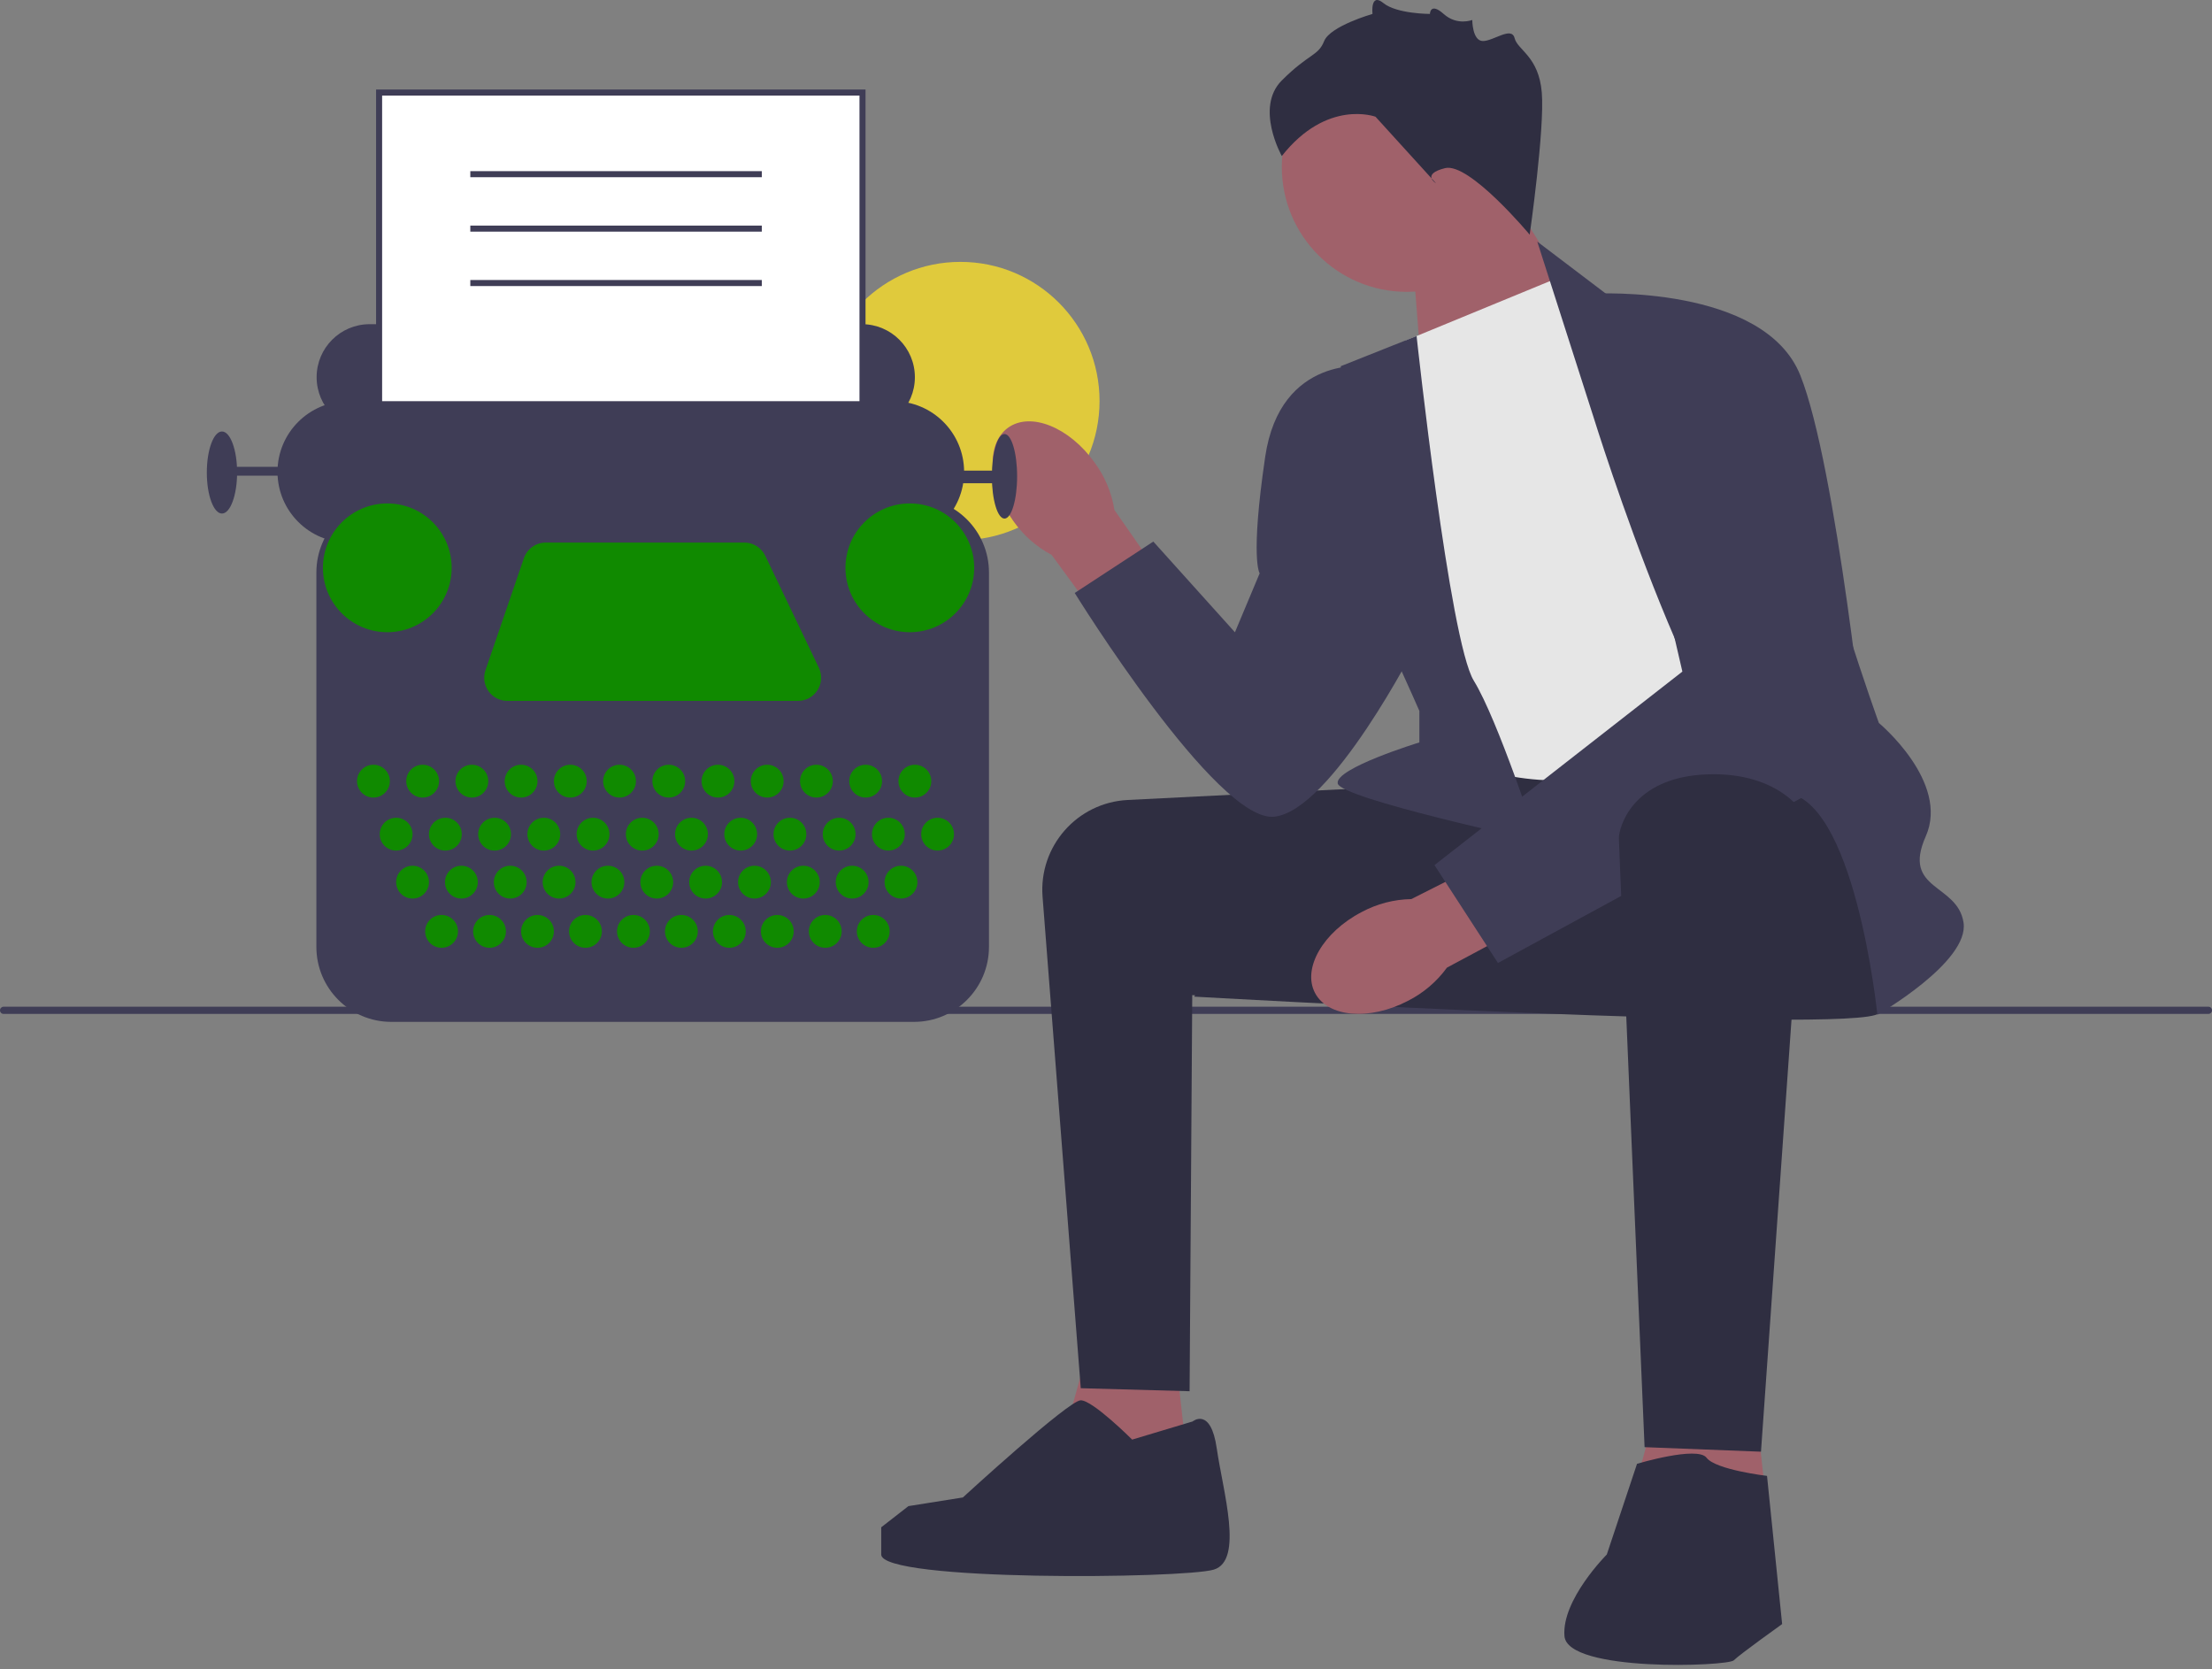 <svg width="220" height="166" viewBox="0 0 220 166" fill="none" xmlns="http://www.w3.org/2000/svg">
<rect x="0" y="0" width="220" height="166" fill="#808080" stroke="none"/>
<g clip-path="url(#clip0_6_49)">
<path d="M95.521 53.717C103.164 53.717 109.359 47.521 109.359 39.879C109.359 32.236 103.164 26.041 95.521 26.041C87.879 26.041 81.683 32.236 81.683 39.879C81.683 47.521 87.879 53.717 95.521 53.717Z" fill="#E0CA3C"/>
<path d="M0 100.468C0 100.667 0.159 100.826 0.358 100.826H219.642C219.841 100.826 220 100.667 220 100.468C220 100.27 219.841 100.11 219.642 100.11H0.358C0.159 100.11 0 100.27 0 100.468Z" fill="#3F3D56"/>
<path d="M140.414 24.537L141.564 39.256L158.239 32.291L148.833 17.321L140.414 24.537Z" fill="#A0616A"/>
<path d="M139.914 29.022C146.779 29.022 152.344 23.457 152.344 16.592C152.344 9.727 146.779 4.162 139.914 4.162C133.05 4.162 127.485 9.727 127.485 16.592C127.485 23.457 133.05 29.022 139.914 29.022Z" fill="#A0616A"/>
<path d="M116.66 132.482L118.765 151.361L104.031 149.32L108.842 131.881L116.66 132.482Z" fill="#A0616A"/>
<path d="M174.09 135.189L176.195 154.068L161.462 152.027L166.273 134.587L174.09 135.189Z" fill="#A0616A"/>
<path d="M139.061 78.209C138.86 78.209 122.78 79.016 112.157 79.551C107.128 79.804 103.301 84.156 103.691 89.175L107.489 138.045L118.314 138.346L118.578 98.956L139.963 100.159L139.061 78.209Z" fill="#2F2E41"/>
<path d="M186.268 77.909C186.268 77.909 188.974 98.656 186.869 100.76C184.764 102.865 118.765 99.107 118.765 99.107C118.765 99.107 133.244 78.198 135.852 77.602C138.459 77.007 179.954 74.902 179.954 74.902L186.268 77.909Z" fill="#2F2E41"/>
<path d="M100.767 51.788C98.253 48.272 98.03 44.126 100.267 42.527C102.504 40.928 106.355 42.481 108.869 45.998C109.892 47.389 110.567 49.005 110.838 50.711L121.3 65.739L115.346 69.861L104.589 55.177C103.063 54.369 101.752 53.206 100.767 51.788Z" fill="#A0616A"/>
<path d="M140.02 99.531C136.187 101.526 132.05 101.167 130.781 98.727C129.511 96.288 131.589 92.693 135.423 90.697C136.944 89.879 138.639 89.436 140.365 89.407L156.712 81.156L159.959 87.629L143.912 96.221C142.897 97.619 141.563 98.754 140.02 99.531Z" fill="#A0616A"/>
<path d="M139.813 33.859L155.147 27.544L184.013 72.045C184.013 72.045 163.867 76.555 156.951 77.457C150.036 78.36 142.218 74.751 142.218 74.751L139.813 33.859Z" fill="#E6E6E6"/>
<path d="M158.455 41.376L152.892 24.024L160.109 29.499C160.109 29.499 180.555 43.029 180.555 48.742C180.555 54.455 186.869 71.895 186.869 71.895C186.869 71.895 193.935 77.758 191.53 83.17C189.124 88.583 194.687 87.831 195.288 91.74C195.89 95.649 186.719 100.911 186.719 100.911C186.719 100.911 184.464 78.811 177.247 78.811C170.031 78.811 158.455 41.376 158.455 41.376Z" fill="#3F3D56"/>
<path d="M140.89 33.415L133.348 36.414C133.348 36.414 134.551 57.462 135.753 59.266C136.956 61.07 141.166 70.692 141.166 70.692V73.828C141.166 73.828 132.747 76.405 133.047 77.909C133.348 79.412 152.892 83.621 152.892 83.621C152.892 83.621 148.983 71.594 146.578 67.685C144.172 63.776 140.89 33.415 140.89 33.415Z" fill="#3F3D56"/>
<path d="M158.605 29.198C158.605 29.198 175.443 28.296 179.052 37.316C182.66 46.337 185.667 75.804 185.667 75.804L148.983 95.761L142.669 86.027L167.325 66.783L158.605 29.198Z" fill="#3F3D56"/>
<path d="M136.054 36.414C136.054 36.414 127.334 35.212 125.831 45.435C124.327 55.658 125.283 57.011 125.283 57.011L122.824 62.874L114.706 53.854L106.888 58.966C106.888 58.966 121.02 81.817 126.733 81.216C132.446 80.615 140.865 64.077 140.865 64.077L136.054 36.414Z" fill="#3F3D56"/>
<path d="M179.604 81.228L175.143 144.359L163.566 143.908C163.566 143.908 161.011 84.223 161.011 83.321C161.011 82.419 162.213 77.307 169.73 77.006C177.247 76.706 179.604 81.228 179.604 81.228Z" fill="#2F2E41"/>
<path d="M162.815 145.562C162.815 145.562 168.828 143.758 169.73 144.961C170.632 146.163 175.744 146.765 175.744 146.765L177.247 161.498C177.247 161.498 173.038 164.505 172.437 165.106C171.835 165.708 155.899 166.309 155.598 162.701C155.298 159.093 159.808 154.582 159.808 154.582L162.815 145.562Z" fill="#2F2E41"/>
<path d="M118.614 141.352C118.614 141.352 120.419 139.849 121.02 144.058C121.621 148.268 123.726 155.184 120.719 156.086C117.712 156.988 87.644 157.288 87.644 154.582V151.876L90.35 149.771L95.764 148.909C95.764 148.909 106.286 139.248 107.489 139.248C108.692 139.248 112.601 143.156 112.601 143.156L118.614 141.352Z" fill="#2F2E41"/>
<path d="M152.14 23.335C152.14 23.335 146.127 16.118 143.721 16.72C141.316 17.321 142.819 18.223 142.819 18.223L136.806 11.608C136.806 11.608 131.995 9.804 127.485 15.517C127.485 15.517 124.778 10.706 127.485 8C130.191 5.294 131.093 5.594 131.694 4.091C132.295 2.588 136.505 1.385 136.505 1.385C136.505 1.385 136.264 -0.779 137.587 0.303C138.91 1.385 142.216 1.385 142.216 1.385C142.216 1.385 142.235 0.182 143.579 1.385C144.924 2.588 146.428 1.986 146.428 1.986C146.428 1.986 146.428 4.067 147.48 4.079C148.532 4.091 150.336 2.588 150.637 3.79C150.938 4.993 153.043 5.594 153.343 9.203C153.644 12.811 152.14 23.335 152.14 23.335Z" fill="#2F2E41"/>
<path d="M85.72 32.237H36.763C33.851 32.237 31.491 34.598 31.491 37.51V37.51C31.491 40.422 33.851 42.782 36.763 42.782H85.72C88.631 42.782 90.992 40.422 90.992 37.51C90.992 34.598 88.631 32.237 85.72 32.237Z" fill="#3F3D56"/>
<path d="M85.782 9.203H37.705V61.925H85.782V9.203Z" fill="white"/>
<path d="M86.083 62.226H37.404V8.902H86.083V62.226ZM38.005 61.624H85.482V9.503H38.005V61.624Z" fill="#3F3D56"/>
<path d="M88.858 39.895H34.629C30.747 39.895 27.599 43.042 27.599 46.924V46.924C27.599 50.807 30.747 53.954 34.629 53.954H88.858C92.74 53.954 95.888 50.807 95.888 46.924C95.888 43.042 92.74 39.895 88.858 39.895Z" fill="#3F3D56"/>
<path d="M99.904 51.569C100.598 51.569 101.16 49.686 101.16 47.364C101.16 45.041 100.598 43.158 99.904 43.158C99.211 43.158 98.649 45.041 98.649 47.364C98.649 49.686 99.211 51.569 99.904 51.569Z" fill="#3F3D56"/>
<path d="M22.076 51.067C22.908 51.067 23.582 49.24 23.582 46.987C23.582 44.734 22.908 42.907 22.076 42.907C21.244 42.907 20.57 44.734 20.57 46.987C20.57 49.24 21.244 51.067 22.076 51.067Z" fill="#3F3D56"/>
<path d="M31.114 46.422H22.453V47.301H31.114V46.422Z" fill="#3F3D56"/>
<path d="M99.151 46.799H92.122V48.054H99.151V46.799Z" fill="#3F3D56"/>
<path d="M90.906 101.617H38.92C34.81 101.617 31.466 98.273 31.466 94.163V56.927C31.466 52.817 34.81 49.473 38.92 49.473H90.906C95.016 49.473 98.36 52.817 98.36 56.927V94.163C98.36 98.273 95.016 101.617 90.906 101.617Z" fill="#3F3D56"/>
<path d="M37.14 79.311C38.041 79.311 38.772 78.581 38.772 77.679C38.772 76.778 38.041 76.047 37.14 76.047C36.238 76.047 35.508 76.778 35.508 77.679C35.508 78.581 36.238 79.311 37.14 79.311Z" fill="#108a00"/>
<path d="M39.399 84.583C40.3 84.583 41.031 83.853 41.031 82.951C41.031 82.05 40.3 81.32 39.399 81.32C38.498 81.32 37.767 82.05 37.767 82.951C37.767 83.853 38.498 84.583 39.399 84.583Z" fill="#108a00"/>
<path d="M41.031 89.353C41.932 89.353 42.663 88.623 42.663 87.722C42.663 86.82 41.932 86.09 41.031 86.09C40.13 86.09 39.399 86.82 39.399 87.722C39.399 88.623 40.13 89.353 41.031 89.353Z" fill="#108a00"/>
<path d="M43.918 94.249C44.819 94.249 45.55 93.519 45.55 92.617C45.55 91.716 44.819 90.985 43.918 90.985C43.017 90.985 42.286 91.716 42.286 92.617C42.286 93.519 43.017 94.249 43.918 94.249Z" fill="#108a00"/>
<path d="M48.688 94.249C49.59 94.249 50.32 93.519 50.32 92.617C50.32 91.716 49.59 90.985 48.688 90.985C47.787 90.985 47.056 91.716 47.056 92.617C47.056 93.519 47.787 94.249 48.688 94.249Z" fill="#108a00"/>
<path d="M53.459 94.249C54.36 94.249 55.09 93.519 55.09 92.617C55.09 91.716 54.36 90.985 53.459 90.985C52.557 90.985 51.827 91.716 51.827 92.617C51.827 93.519 52.557 94.249 53.459 94.249Z" fill="#108a00"/>
<path d="M58.229 94.249C59.13 94.249 59.861 93.519 59.861 92.617C59.861 91.716 59.13 90.985 58.229 90.985C57.327 90.985 56.597 91.716 56.597 92.617C56.597 93.519 57.327 94.249 58.229 94.249Z" fill="#108a00"/>
<path d="M62.999 94.249C63.9 94.249 64.631 93.519 64.631 92.617C64.631 91.716 63.9 90.985 62.999 90.985C62.097 90.985 61.367 91.716 61.367 92.617C61.367 93.519 62.097 94.249 62.999 94.249Z" fill="#108a00"/>
<path d="M67.769 94.249C68.67 94.249 69.401 93.519 69.401 92.617C69.401 91.716 68.67 90.985 67.769 90.985C66.868 90.985 66.137 91.716 66.137 92.617C66.137 93.519 66.868 94.249 67.769 94.249Z" fill="#108a00"/>
<path d="M72.539 94.249C73.44 94.249 74.171 93.519 74.171 92.617C74.171 91.716 73.44 90.985 72.539 90.985C71.638 90.985 70.907 91.716 70.907 92.617C70.907 93.519 71.638 94.249 72.539 94.249Z" fill="#108a00"/>
<path d="M77.309 94.249C78.21 94.249 78.941 93.519 78.941 92.617C78.941 91.716 78.21 90.985 77.309 90.985C76.408 90.985 75.677 91.716 75.677 92.617C75.677 93.519 76.408 94.249 77.309 94.249Z" fill="#108a00"/>
<path d="M82.079 94.249C82.981 94.249 83.711 93.519 83.711 92.617C83.711 91.716 82.981 90.985 82.079 90.985C81.178 90.985 80.447 91.716 80.447 92.617C80.447 93.519 81.178 94.249 82.079 94.249Z" fill="#108a00"/>
<path d="M86.849 94.249C87.751 94.249 88.481 93.519 88.481 92.617C88.481 91.716 87.751 90.985 86.849 90.985C85.948 90.985 85.218 91.716 85.218 92.617C85.218 93.519 85.948 94.249 86.849 94.249Z" fill="#108a00"/>
<path d="M45.889 89.353C46.79 89.353 47.521 88.623 47.521 87.722C47.521 86.82 46.79 86.09 45.889 86.09C44.988 86.09 44.257 86.82 44.257 87.722C44.257 88.623 44.988 89.353 45.889 89.353Z" fill="#108a00"/>
<path d="M50.747 89.353C51.648 89.353 52.379 88.623 52.379 87.722C52.379 86.82 51.648 86.09 50.747 86.09C49.846 86.09 49.115 86.82 49.115 87.722C49.115 88.623 49.846 89.353 50.747 89.353Z" fill="#108a00"/>
<path d="M55.605 89.353C56.506 89.353 57.237 88.623 57.237 87.722C57.237 86.82 56.506 86.09 55.605 86.09C54.704 86.09 53.973 86.82 53.973 87.722C53.973 88.623 54.704 89.353 55.605 89.353Z" fill="#108a00"/>
<path d="M60.463 89.353C61.364 89.353 62.095 88.623 62.095 87.722C62.095 86.82 61.364 86.09 60.463 86.09C59.562 86.09 58.831 86.82 58.831 87.722C58.831 88.623 59.562 89.353 60.463 89.353Z" fill="#108a00"/>
<path d="M65.321 89.353C66.222 89.353 66.953 88.623 66.953 87.722C66.953 86.82 66.222 86.09 65.321 86.09C64.42 86.09 63.689 86.82 63.689 87.722C63.689 88.623 64.42 89.353 65.321 89.353Z" fill="#108a00"/>
<path d="M70.179 89.353C71.08 89.353 71.811 88.623 71.811 87.722C71.811 86.82 71.08 86.09 70.179 86.09C69.278 86.09 68.547 86.82 68.547 87.722C68.547 88.623 69.278 89.353 70.179 89.353Z" fill="#108a00"/>
<path d="M75.037 89.353C75.938 89.353 76.669 88.623 76.669 87.722C76.669 86.82 75.938 86.09 75.037 86.09C74.136 86.09 73.405 86.82 73.405 87.722C73.405 88.623 74.136 89.353 75.037 89.353Z" fill="#108a00"/>
<path d="M79.895 89.353C80.796 89.353 81.527 88.623 81.527 87.722C81.527 86.82 80.796 86.09 79.895 86.09C78.994 86.09 78.263 86.82 78.263 87.722C78.263 88.623 78.994 89.353 79.895 89.353Z" fill="#108a00"/>
<path d="M84.753 89.353C85.654 89.353 86.385 88.623 86.385 87.722C86.385 86.82 85.654 86.09 84.753 86.09C83.852 86.09 83.121 86.82 83.121 87.722C83.121 88.623 83.852 89.353 84.753 89.353Z" fill="#108a00"/>
<path d="M89.611 89.353C90.512 89.353 91.243 88.623 91.243 87.722C91.243 86.82 90.512 86.09 89.611 86.09C88.71 86.09 87.979 86.82 87.979 87.722C87.979 88.623 88.71 89.353 89.611 89.353Z" fill="#108a00"/>
<path d="M44.295 84.583C45.196 84.583 45.927 83.853 45.927 82.951C45.927 82.05 45.196 81.32 44.295 81.32C43.394 81.32 42.663 82.05 42.663 82.951C42.663 83.853 43.394 84.583 44.295 84.583Z" fill="#108a00"/>
<path d="M49.191 84.583C50.092 84.583 50.822 83.853 50.822 82.951C50.822 82.05 50.092 81.32 49.191 81.32C48.289 81.32 47.559 82.05 47.559 82.951C47.559 83.853 48.289 84.583 49.191 84.583Z" fill="#108a00"/>
<path d="M54.086 84.583C54.987 84.583 55.718 83.853 55.718 82.951C55.718 82.05 54.987 81.32 54.086 81.32C53.185 81.32 52.454 82.05 52.454 82.951C52.454 83.853 53.185 84.583 54.086 84.583Z" fill="#108a00"/>
<path d="M58.982 84.583C59.883 84.583 60.614 83.853 60.614 82.951C60.614 82.05 59.883 81.32 58.982 81.32C58.081 81.32 57.35 82.05 57.35 82.951C57.35 83.853 58.081 84.583 58.982 84.583Z" fill="#108a00"/>
<path d="M63.877 84.583C64.779 84.583 65.509 83.853 65.509 82.951C65.509 82.05 64.779 81.32 63.877 81.32C62.976 81.32 62.245 82.05 62.245 82.951C62.245 83.853 62.976 84.583 63.877 84.583Z" fill="#108a00"/>
<path d="M68.773 84.583C69.674 84.583 70.405 83.853 70.405 82.951C70.405 82.05 69.674 81.32 68.773 81.32C67.872 81.32 67.141 82.05 67.141 82.951C67.141 83.853 67.872 84.583 68.773 84.583Z" fill="#108a00"/>
<path d="M73.669 84.583C74.57 84.583 75.301 83.853 75.301 82.951C75.301 82.05 74.57 81.32 73.669 81.32C72.767 81.32 72.037 82.05 72.037 82.951C72.037 83.853 72.767 84.583 73.669 84.583Z" fill="#108a00"/>
<path d="M78.564 84.583C79.466 84.583 80.196 83.853 80.196 82.951C80.196 82.05 79.466 81.32 78.564 81.32C77.663 81.32 76.933 82.05 76.933 82.951C76.933 83.853 77.663 84.583 78.564 84.583Z" fill="#108a00"/>
<path d="M83.46 84.583C84.361 84.583 85.092 83.853 85.092 82.951C85.092 82.05 84.361 81.32 83.46 81.32C82.559 81.32 81.828 82.05 81.828 82.951C81.828 83.853 82.559 84.583 83.46 84.583Z" fill="#108a00"/>
<path d="M88.356 84.583C89.257 84.583 89.988 83.853 89.988 82.951C89.988 82.05 89.257 81.32 88.356 81.32C87.454 81.32 86.724 82.05 86.724 82.951C86.724 83.853 87.454 84.583 88.356 84.583Z" fill="#108a00"/>
<path d="M93.251 84.583C94.153 84.583 94.883 83.853 94.883 82.951C94.883 82.05 94.153 81.32 93.251 81.32C92.35 81.32 91.62 82.05 91.62 82.951C91.62 83.853 92.35 84.583 93.251 84.583Z" fill="#108a00"/>
<path d="M42.035 79.311C42.937 79.311 43.667 78.581 43.667 77.679C43.667 76.778 42.937 76.047 42.035 76.047C41.134 76.047 40.403 76.778 40.403 77.679C40.403 78.581 41.134 79.311 42.035 79.311Z" fill="#108a00"/>
<path d="M46.931 79.311C47.832 79.311 48.563 78.581 48.563 77.679C48.563 76.778 47.832 76.047 46.931 76.047C46.03 76.047 45.299 76.778 45.299 77.679C45.299 78.581 46.03 79.311 46.931 79.311Z" fill="#108a00"/>
<path d="M51.827 79.311C52.728 79.311 53.459 78.581 53.459 77.679C53.459 76.778 52.728 76.047 51.827 76.047C50.925 76.047 50.195 76.778 50.195 77.679C50.195 78.581 50.925 79.311 51.827 79.311Z" fill="#108a00"/>
<path d="M56.722 79.311C57.623 79.311 58.354 78.581 58.354 77.679C58.354 76.778 57.623 76.047 56.722 76.047C55.821 76.047 55.09 76.778 55.09 77.679C55.09 78.581 55.821 79.311 56.722 79.311Z" fill="#108a00"/>
<path d="M61.618 79.311C62.519 79.311 63.25 78.581 63.25 77.679C63.25 76.778 62.519 76.047 61.618 76.047C60.717 76.047 59.986 76.778 59.986 77.679C59.986 78.581 60.717 79.311 61.618 79.311Z" fill="#108a00"/>
<path d="M66.513 79.311C67.415 79.311 68.145 78.581 68.145 77.679C68.145 76.778 67.415 76.047 66.513 76.047C65.612 76.047 64.882 76.778 64.882 77.679C64.882 78.581 65.612 79.311 66.513 79.311Z" fill="#108a00"/>
<path d="M71.409 79.311C72.311 79.311 73.041 78.581 73.041 77.679C73.041 76.778 72.311 76.047 71.409 76.047C70.508 76.047 69.777 76.778 69.777 77.679C69.777 78.581 70.508 79.311 71.409 79.311Z" fill="#108a00"/>
<path d="M76.305 79.311C77.206 79.311 77.937 78.581 77.937 77.679C77.937 76.778 77.206 76.047 76.305 76.047C75.404 76.047 74.673 76.778 74.673 77.679C74.673 78.581 75.404 79.311 76.305 79.311Z" fill="#108a00"/>
<path d="M81.201 79.311C82.102 79.311 82.832 78.581 82.832 77.679C82.832 76.778 82.102 76.047 81.201 76.047C80.299 76.047 79.569 76.778 79.569 77.679C79.569 78.581 80.299 79.311 81.201 79.311Z" fill="#108a00"/>
<path d="M86.096 79.311C86.998 79.311 87.728 78.581 87.728 77.679C87.728 76.778 86.998 76.047 86.096 76.047C85.195 76.047 84.464 76.778 84.464 77.679C84.464 78.581 85.195 79.311 86.096 79.311Z" fill="#108a00"/>
<path d="M90.992 79.311C91.893 79.311 92.624 78.581 92.624 77.679C92.624 76.778 91.893 76.047 90.992 76.047C90.091 76.047 89.36 76.778 89.36 77.679C89.36 78.581 90.091 79.311 90.992 79.311Z" fill="#108a00"/>
<path d="M38.52 62.867C42.056 62.867 44.922 60 44.922 56.465C44.922 52.929 42.056 50.063 38.52 50.063C34.985 50.063 32.118 52.929 32.118 56.465C32.118 60 34.985 62.867 38.52 62.867Z" fill="#108a00"/>
<path d="M90.49 62.867C94.025 62.867 96.892 60 96.892 56.465C96.892 52.929 94.025 50.063 90.49 50.063C86.954 50.063 84.088 52.929 84.088 56.465C84.088 60 86.954 62.867 90.49 62.867Z" fill="#108a00"/>
<path d="M54.28 53.954H74.035C74.92 53.954 75.727 54.462 76.109 55.261L81.441 66.404C82.171 67.931 81.058 69.696 79.366 69.696H50.459C48.881 69.696 47.772 68.144 48.284 66.651L52.105 55.508C52.423 54.578 53.297 53.954 54.28 53.954Z" fill="#108a00"/>
<path d="M75.767 17.02H46.776V17.622H75.767V17.02Z" fill="#3F3D56"/>
<path d="M75.767 22.433H46.776V23.034H75.767V22.433Z" fill="#3F3D56"/>
<path d="M75.767 27.845H46.776V28.446H75.767V27.845Z" fill="#3F3D56"/>
</g>
<defs>
<clipPath id="clip0_6_49">
<rect width="220" height="165.561" fill="white"/>
</clipPath>
</defs>
</svg>
